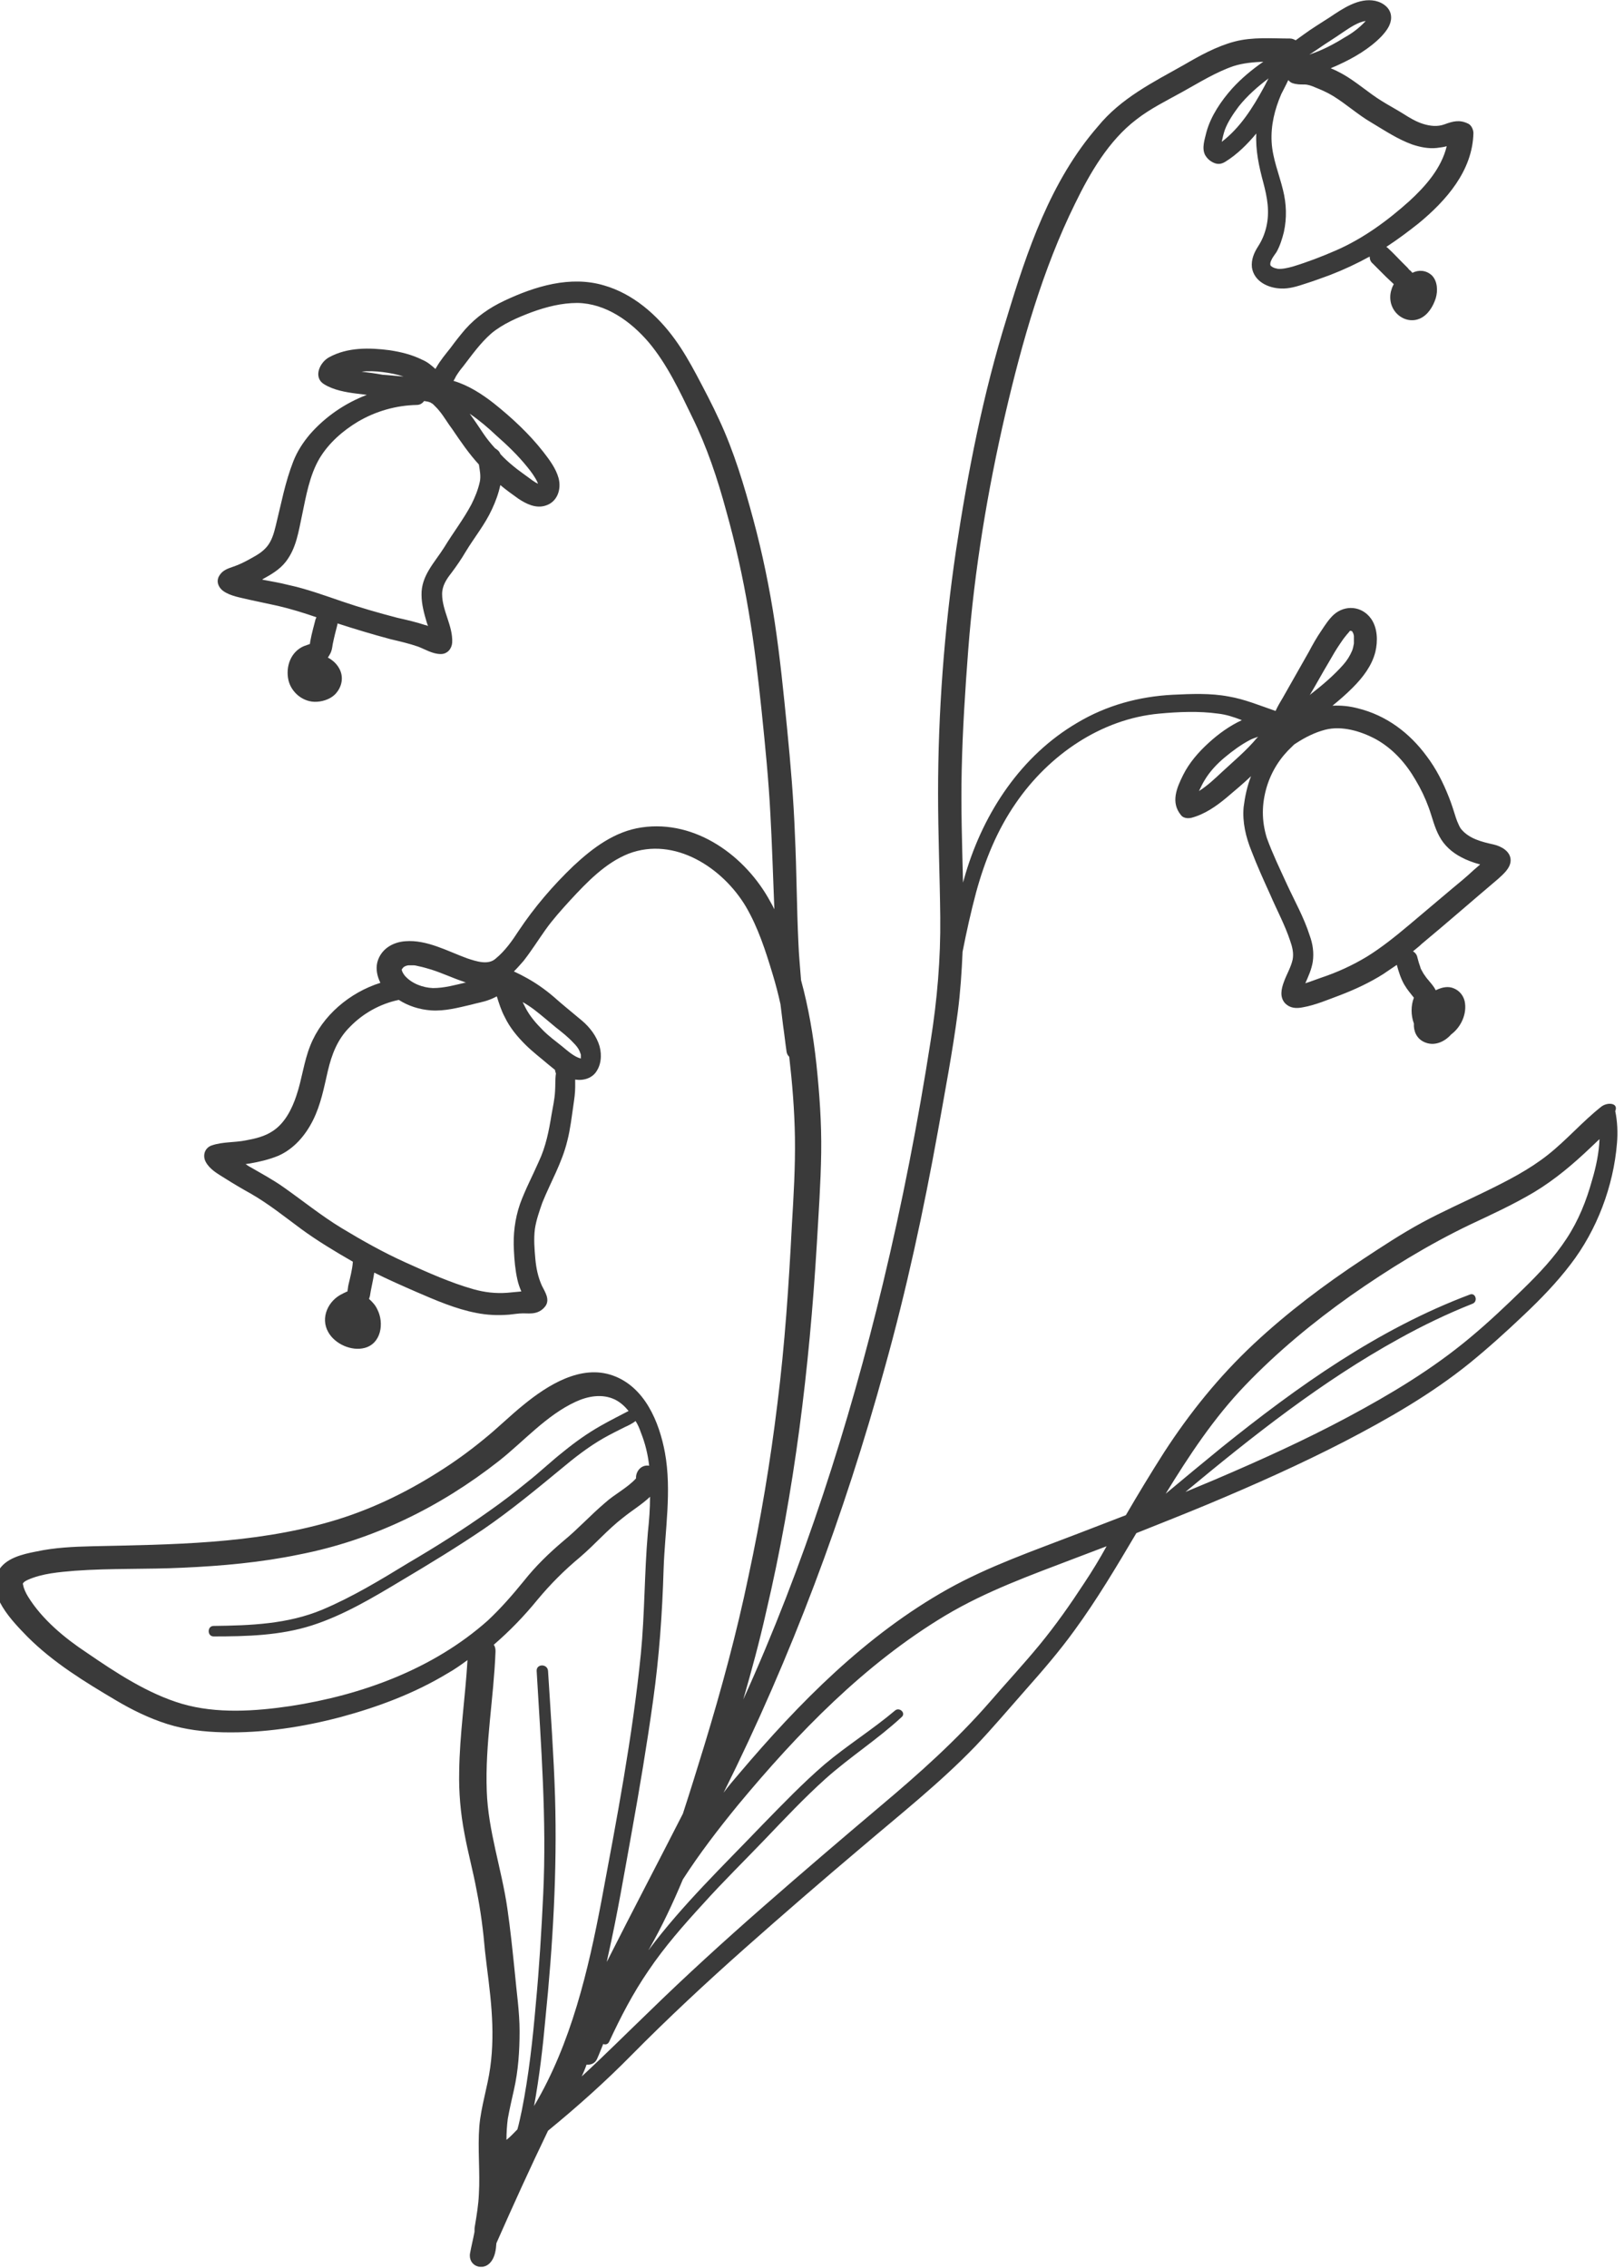 <?xml version="1.0" encoding="UTF-8"?> <svg xmlns="http://www.w3.org/2000/svg" width="371" height="518" viewBox="0 0 371 518" fill="none"> <g clip-path="url(#clip0_432_147)"> <path d="M365.799 252.8C361.499 256.2 357.9 260.4 353.6 263.8C349.3 267.2 344.4 269.7 339.5 272.1C334.6 274.5 329.599 276.7 324.799 279.3C320.199 281.8 315.8 284.7 311.4 287.6C302.6 293.4 294.1 299.8 286.4 307C278.5 314.4 271.8 322.7 265.9 331.8C262.9 336.5 260 341.3 257.2 346.1C253.6 347.5 249.9 348.9 246.3 350.3C236.2 354.2 226 357.7 216.5 363C197.8 373.5 182.6 388.9 168.8 405.2C167.6 406.6 166.4 408 165.3 409.5C180.8 378.4 192.9 346 202.1 312.5C207.1 294.6 211 276.5 214.3 258.2C215.9 249.2 217.6 240.3 218.8 231.2C219.4 226.6 219.7 222 219.9 217.4C220.8 212.8 221.8 208.3 223 203.8C225 196.5 227.8 189.6 232.1 183.4C239.6 172.5 251.5 164.2 264.9 163C269.2 162.6 273.9 162.4 278.2 163C280.1 163.2 281.9 163.8 283.7 164.5C280.9 165.8 278.4 167.6 276.1 169.7C273.8 171.8 271.699 174.2 270.299 177C268.799 180 267.399 183.3 269.799 186.2C270.299 186.9 271.4 187 272.2 186.8C275.2 186 277.8 184.2 280.2 182.2C282.1 180.6 283.999 179 285.799 177.3C284.899 179.6 284.4 182 284.1 184.4C283.8 187.8 284.6 191.2 285.9 194.4C287.2 197.8 288.7 201.1 290.2 204.4C291.7 207.9 293.5 211.2 294.7 214.8C295.2 216.2 295.599 217.7 295.299 219.2C294.899 221 293.899 222.6 293.299 224.3C292.699 225.9 292.3 227.8 293.6 229.2C294.7 230.3 296.1 230.4 297.6 230.1C300.5 229.6 303.5 228.3 306.2 227.3C309.6 226 313 224.4 316 222.5C317 221.8 318.1 221.1 319.1 220.4C319.5 221.9 319.999 223.5 320.799 224.9C321.499 226.1 322.3 227 323 227.9C322.3 229.7 322.3 231.9 323 233.8C322.9 235.5 323.599 237.2 325.299 238C327.599 239.1 330 238 331.5 236.3C333.8 234.6 335.2 231.5 334.6 228.7C334.3 227.4 333.4 226.3 332.2 225.8C330.9 225.2 329.5 225.5 328.2 226.1C328.1 226.1 328.1 226.2 328 226.2C327.6 225.4 327 224.7 326.4 224C326.3 223.8 326.1 223.7 326 223.5L325.9 223.4C325.7 223.1 325.4 222.7 325.2 222.4C325 222.1 324.9 221.8 324.7 221.5C324.6 221.4 324.6 221.2 324.5 221.1C324.5 221.1 324.5 221.1 324.5 221C324.2 220.2 323.999 219.5 323.799 218.7C323.699 218.1 323.299 217.6 322.799 217.3C323.499 216.7 324.199 216.2 324.799 215.6C330.699 210.7 336.4 205.7 342.2 200.8C343.4 199.7 345.1 198.3 345.1 196.5C345.1 194.5 343 193.3 341.2 192.9C338.5 192.3 335.7 191.6 333.9 189.5C333.7 189.3 333.4 188.8 333.2 188.3C333 187.9 332.8 187.4 332.6 186.8C332.1 185.2 331.6 183.6 331 182.1C329.7 178.8 328.1 175.6 325.9 172.7C322 167.4 316.7 163.4 310.2 161.8C308.3 161.3 306.4 161.1 304.4 161.2C306 159.9 307.5 158.6 309 157.1C311.3 154.8 313.4 152.1 314.2 148.9C314.8 146.4 314.7 143.4 313.2 141.3C311.1 138.4 307.3 138.1 304.7 140.4C303.6 141.4 302.7 142.8 301.9 144C300.8 145.6 299.9 147.2 299 148.9C297 152.4 295.1 155.8 293.1 159.3C292.5 160.3 291.9 161.3 291.4 162.4C287.9 161.2 284.3 159.7 280.7 159.1C276.5 158.3 272.2 158.5 267.9 158.7C260.2 159.1 252.8 161.1 246.1 165.1C233.3 172.6 224.8 185.5 220.6 199.5C220.4 200.2 220.2 200.9 220 201.6C219.8 193 219.5 184.5 219.7 175.9C219.9 166.7 220.5 157.5 221.2 148.3C222.6 130.2 225.6 112.1 229.7 94.4C233.5 78.1 238.2 61.5 245.6 46.5C249 39.5 253.3 32.1 259.6 27.3C262.8 24.8 266.5 23 270.1 21C273.9 18.9 277.699 16.5 281.799 15.1C283.999 14.4 286.3 14.2 288.6 14.1C286 15.9 283.6 17.9 281.5 20.2C279 23 276.6 26.5 275.6 30.2C275.2 31.9 274.499 33.8 275.299 35.4C275.699 36.1 276.2 36.6 276.9 37C278 37.6 278.9 37.6 280 36.9C282.7 35.2 284.9 33 287 30.5C286.8 34.3 287.6 38 288.6 41.7C289.5 45.1 290.099 48.3 289.299 51.8C288.899 53.5 288.3 54.9 287.4 56.3C286.5 57.7 285.8 59.3 286 61.1C286.5 64.3 289.7 65.8 292.6 65.9C294.5 66 296.4 65.4 298.2 64.8C300.1 64.2 302 63.5 303.9 62.8C307 61.6 310 60.2 312.9 58.6C312.9 59.2 313.1 59.8 313.6 60.2C314.6 61.2 315.6 62.2 316.6 63.2C317.2 63.8 317.8 64.3 318.4 64.9C318.2 65.3 318 65.7 317.9 66.1C317.5 67.2 317.5 68.6 317.9 69.7C318.8 72.3 321.699 73.9 324.299 72.8C326.199 72 327.4 70 328 68.1C328.5 66.4 328.4 64.2 327.1 62.9C325.8 61.7 324.1 61.6 322.7 62.3C322.6 62.3 322.5 62.2 322.5 62.1C322.4 62 322.299 62 322.299 61.9C321.999 61.7 321.8 61.5 321.6 61.2C321.1 60.7 320.6 60.2 320.1 59.7C319.1 58.7 318.2 57.7 317.2 56.8C317 56.6 316.9 56.5 316.7 56.4C319.3 54.7 321.7 52.9 324.1 51C330.4 45.8 336.4 39 336.6 30.4C336.6 29.6 336.099 28.5 335.299 28.2C333.399 27.3 331.9 27.7 330 28.4C328.4 29 326.7 28.8 325.1 28.3C323.5 27.8 322 26.9 320.6 26C319 25 317.3 24.1 315.7 23.1C312.6 21.2 309.9 18.7 306.7 16.9C305.8 16.4 305 16 304 15.6C304.6 15.3 305.199 15.1 305.799 14.8C309.299 13.2 312.9 11.1 315.6 8.3C316.7 7.1 317.799 5.7 317.799 4C317.799 1.9 316 0.6 314.2 0.2C310.4 -0.6 306.7 2 303.7 4C301.7 5.3 299.699 6.5 297.799 7.9C297.199 8.3 296.6 8.8 296 9.2C295.6 9 295.2 8.8 294.7 8.8C290.5 8.8 286.2 8.4 282 9.5C277.9 10.6 274.1 12.7 270.5 14.8C263.4 18.8 256.1 22.4 250.8 28.9C240 41.3 234.6 57.4 230 72.6C224.6 89.9 221.1 107.8 218.4 125.7C215.7 144 214.3 162.7 214.3 181.2C214.3 190.6 214.7 200.1 214.8 209.5C214.9 219 214.1 228.4 212.6 237.8C209.7 256.4 206.1 274.9 201.7 293.2C193.9 325.6 183.6 357.8 169.8 388.2C171.7 381.6 173.5 375 175 368.3C181.5 340.7 184.9 312.5 186.6 284.2C187 277.2 187.5 270.3 187.6 263.3C187.7 256.5 187.2 249.7 186.5 243C185.8 236.6 184.7 230.1 183 223.9C182.8 221.1 182.5 218.3 182.4 215.5C182 207.3 182 199 181.6 190.7C181.3 182.6 180.6 174.4 179.8 166.3C179 158.2 178.2 150.2 177 142.2C175.8 134.3 174.2 126.5 172.1 118.7C170 110.9 167.7 103.2 164.3 95.9C162.7 92.4 160.9 89 159.1 85.6C157.6 82.8 156 80 154.1 77.4C150.1 71.9 144.6 67.1 138 65.2C130.3 62.9 122.2 65.4 115.2 68.7C111.8 70.3 108.8 72.4 106.3 75.2C105.1 76.6 104 78 102.9 79.5C101.8 80.9 100.6 82.3 99.7 83.9C99.6 84 99.499 84.2 99.499 84.3C98.6 83.5 97.7 82.7 96.499 82.2C94.1 81 91.6 80.4 88.999 80C84.4 79.4 79.4 79.3 75.2 81.6C73.1 82.7 71.4 86.2 74.1 87.8C76.2 89.1 78.999 89.6 81.4 89.9C82.2 90 82.999 90.1 83.799 90.2C78.799 92.1 74.299 95.2 70.799 99.2C69.2 101.1 67.9 103.1 66.999 105.4C66.1 107.7 65.4 110.1 64.799 112.5C64.299 114.6 63.8 116.7 63.3 118.8C62.9 120.5 62.499 122.4 61.7 123.8C60.599 125.8 58.9 126.7 56.9 127.8C55.8 128.4 54.599 129 53.4 129.4C51.999 129.9 50.9 130.2 50.099 131.5C49.3 132.8 49.9 134.2 50.999 135C52.7 136.2 54.999 136.5 56.999 137C59.2 137.5 61.3 137.9 63.499 138.4C66.499 139.1 69.4 140 72.299 141C72.2 141.1 72.2 141.3 72.1 141.4C71.7 143 71.2 144.7 70.9 146.4C70.9 146.5 70.799 146.9 70.799 147.1C70.299 147.3 69.9 147.4 69.4 147.6C66.4 148.9 65.2 152.3 65.9 155.4C66.6 158.3 69.4 160.5 72.4 160.3C74.1 160.2 75.9 159.5 76.9 158.2C78.2 156.6 78.499 154.5 77.499 152.7C76.9 151.6 75.999 150.8 74.9 150.2C75.1 149.9 75.299 149.6 75.499 149.2C75.799 148.6 75.9 147.9 75.999 147.2C76.299 145.7 76.7 144.1 77.1 142.6C77.1 142.5 77.1 142.5 77.1 142.4C81.1 143.7 85.1 144.9 89.2 146C91.299 146.5 93.499 147 95.499 147.7C97.1 148.3 98.799 149.4 100.7 149.4C102.2 149.4 103.2 148.2 103.3 146.8C103.5 143 101 139.5 101 135.7C101 133.8 102 132.3 103.1 130.9C104.3 129.3 105.4 127.7 106.4 126C108.4 122.7 110.8 119.8 112.4 116.3C113.2 114.6 113.9 112.7 114.3 110.8C115.6 111.9 117 112.9 118.4 113.9C120.2 115.1 122.4 116.2 124.6 115.5C127.3 114.7 128.3 111.8 127.6 109.2C127 107 125.5 105 124.1 103.2C120.9 99.1 116.9 95.4 112.9 92.2C110.1 90 107 88 103.6 87C103.8 86.7 104 86.3 104.2 85.9C104.7 85.1 105.2 84.4 105.8 83.7C107.8 81.1 109.7 78.4 112.2 76.2C114.8 74 118.3 72.5 121.5 71.3C124.8 70.1 128.3 69.2 131.9 69.2C138.4 69.3 144.1 73.4 148.2 78.2C152.4 83.2 155.3 89.4 158.1 95.2C161.5 102.1 163.9 109.3 165.9 116.7C168 124.2 169.7 131.8 171 139.5C172.3 147.1 173.2 154.8 174 162.5C174.8 170.3 175.6 178.2 176 186.1C176.4 193.3 176.6 200.5 176.9 207.7C176.6 207.1 176.3 206.5 176 206C170.4 195.6 159 187.2 146.6 189C140.4 189.9 135.4 193.7 131 197.8C126.3 202.3 122.1 207.2 118.5 212.6C117 214.9 115.4 217.2 113.2 219C111.5 220.5 108.8 219.6 106.7 218.9C102.3 217.3 97.499 214.6 92.6 215C89.7 215.2 86.999 216.8 86.2 219.8C85.799 221.4 86.2 223.1 86.9 224.5C79.9 226.7 73.6 232 70.9 238.8C69.4 242.5 68.999 246.5 67.7 250.3C66.7 253.3 65.1 256.5 62.4 258.3C60.499 259.6 58.3 260.1 56.099 260.5C53.599 261 50.9 260.8 48.499 261.6C46.8 262.1 46.2 263.9 46.999 265.4C47.9 267.1 49.7 268.1 51.3 269.1C53.2 270.3 55.2 271.5 57.2 272.6C61.4 275 65.1 278 68.9 280.8C72.6 283.5 76.6 285.9 80.6 288.2V288.3C80.499 289.9 79.999 291.8 79.6 293.5C79.499 293.9 79.499 294.3 79.4 294.8C79.4 294.8 79.4 294.9 79.4 295C79.4 295 79.4 295 79.299 295C79.2 295.1 78.999 295.1 78.9 295.2C79.4 295 78.4 295.4 78.299 295.5C74.999 297 73.1 301 74.999 304.3C76.499 307 80.299 308.7 83.299 307.9C87.1 306.9 87.799 302.2 86.2 299.1C85.799 298.2 85.1 297.4 84.299 296.7C84.4 296.5 84.4 296.3 84.499 296.1C84.7 294.6 85.2 292.7 85.499 290.7C88.7 292.3 91.9 293.7 95.1 295.1C99.499 297 104.1 299 108.8 299.9C111.3 300.4 113.7 300.5 116.3 300.3C117.4 300.2 118.4 300 119.5 300C120.4 300 121.3 300.1 122.2 299.9C123.2 299.7 124.1 299.1 124.7 298.2C125.6 296.7 124.5 295.1 123.8 293.7C122.9 291.7 122.5 289.7 122.3 287.6C122.1 285.3 121.9 283 122.2 280.7C122.5 278.7 123.2 276.7 123.9 274.7C125.8 270 128.4 265.6 129.6 260.6C130.3 257.9 130.6 255.1 131 252.4C131.2 251 131.4 249.7 131.4 248.3C131.4 247.7 131.4 247.2 131.4 246.6C133.3 246.9 135.4 246.3 136.4 244.5C137.5 242.7 137.5 240.2 136.7 238.2C135.8 235.9 134.2 234.1 132.3 232.6C130.4 231 128.4 229.4 126.5 227.7C124.4 225.9 122.1 224.3 119.6 223C118.9 222.6 118.2 222.3 117.4 221.9C118.2 221.1 118.9 220.3 119.6 219.5C121.4 217.2 122.9 214.8 124.6 212.4C126.3 210 128.3 207.8 130.3 205.6C134.1 201.5 138.3 197.1 143.6 195C154.1 191 165.1 198.2 170.4 207.1C173.2 211.9 174.9 217.2 176.5 222.5C177.2 224.8 177.8 227.1 178.3 229.4C178.5 231 178.7 232.7 178.9 234.3C179.2 236.3 179.4 238.3 179.7 240.3C179.8 240.8 180 241.1 180.3 241.4C181 247.5 181.5 253.6 181.6 259.8C181.7 266.5 181.3 273.2 180.9 279.9C180.2 293.5 179.3 307.1 177.6 320.6C176 333.8 173.8 347 171 360C168.3 373 164.8 385.9 160.9 398.7C159.3 403.9 157.7 409.1 156 414.3C150.4 425.3 144.6 436.3 139 447.4C138.9 447.7 138.7 447.9 138.6 448.2C138.7 447.7 138.8 447.2 138.9 446.8C141 437.5 142.6 428 144.3 418.6C146.1 408.6 147.8 398.5 149.2 388.4C150.6 378.4 151.3 368.5 151.6 358.4C151.9 349.5 153.5 340.6 151.9 331.8C150.6 324.8 147.3 316.8 140 314.2C132.7 311.6 125.1 316.4 119.6 320.9C116.5 323.4 113.7 326.2 110.6 328.7C107.2 331.5 103.6 334.1 99.9 336.4C92.299 341.2 84.1 345.1 75.4 347.6C57.7 352.7 39.3 352.8 21.099 353.2C16.799 353.3 12.499 353.5 8.3 354.4C5.2 355 1.2 355.9 -0.4 358.9C-3.3 364.2 2.9 370.4 6.3 373.9C12.2 379.8 19.399 384.2 26.5 388.4C30.2 390.6 34.099 392.5 38.2 393.8C42.3 395.1 46.599 395.6 50.999 395.7C60.099 395.9 69.2 394.5 77.9 392.2C86.4 389.9 94.7 386.8 102.3 382.2C103.9 381.3 105.3 380.3 106.8 379.2C106.3 387.7 105 396.2 104.9 404.7C104.8 409.4 105.2 414.1 106.1 418.8C106.9 423.2 108.1 427.5 108.9 431.9C109.8 436.4 110.4 441 110.8 445.7C111.3 450.2 112 454.8 112.3 459.3C112.6 463.5 112.6 467.9 112 472.2C111.4 476.7 109.9 481.1 109.5 485.7C109.1 490.9 109.7 496.1 109.4 501.2C109.3 503.6 108.9 506 108.5 508.4C108.4 508.8 108.4 509.3 108.4 509.8C108.1 511.4 107.7 513 107.4 514.6C106.8 517.6 110.4 519 112.2 516.6C113.1 515.4 113.3 513.9 113.4 512.4C117.2 503.8 121.1 495.2 125.2 486.7C131.8 481.3 138.3 475.5 144.3 469.4C152.6 461 161.3 452.9 170.2 445C179 437.2 187.9 429.5 196.9 421.9C205.7 414.4 214.8 407.2 222.8 398.9C226.8 394.7 230.5 390.3 234.3 386C238.2 381.6 242 377.2 245.4 372.5C250.6 365.4 255.1 357.8 259.6 350.2C265.1 348 270.7 345.8 276.2 343.5C286.7 339.1 297 334.5 307.1 329.3C317.1 324.1 326.9 318.5 335.7 311.4C340 307.9 344.1 304.2 348.2 300.3C352 296.7 355.599 293 358.799 288.8C364.799 281 368.6 271 369.4 261.1C369.6 258.7 369.5 256.2 369 253.8C369.8 251.9 367.199 251.7 365.799 252.8ZM303.6 151.2C304.4 149.8 305.2 148.4 306.1 147.1C306.5 146.5 306.9 145.9 307.4 145.3C307.6 145 308.199 144.4 308.299 144.2C308.299 144.2 308.3 144.2 308.4 144.1C308.4 144.1 308.7 144.1 308.6 144.1C308.7 144.1 308.8 144.2 308.9 144.2L309 144.4L309.2 144.8C309.2 145 309.299 145.1 309.299 145.3V145.4C309.299 145.6 309.299 145.7 309.299 145.9C309.299 146.2 309.299 146.4 309.299 146.7C309.299 146.8 309.299 146.9 309.299 146.9V147C309.199 147.5 309.1 148.1 308.9 148.6C308.4 149.8 307.7 150.9 306.9 151.8C304.7 154.3 302.1 156.5 299.4 158.6C299.3 158.7 299.3 158.7 299.2 158.8C300.7 156.3 302.1 153.7 303.6 151.2ZM289.4 179.7C290.5 176.1 292.5 173 295.2 170.5C295.3 170.4 295.4 170.3 295.5 170.2C295.7 170 295.9 169.9 296.2 169.7C298.2 168.4 300.4 167.3 302.7 166.7C306.5 165.7 310.9 167 314.4 168.9C318.3 171.1 321.2 174.4 323.4 178.2C324.6 180.2 325.6 182.3 326.4 184.5C327.2 186.7 327.699 189 328.799 191C329.899 193.1 331.699 194.7 333.799 195.8C335.099 196.5 336.5 197 337.9 197.4C338 197.4 338.1 197.4 338.1 197.5C337.6 197.9 337.1 198.4 336.6 198.8C335 200.3 333.3 201.7 331.6 203.1C328.4 205.8 325.2 208.5 322 211.2C318.9 213.8 315.699 216.4 312.299 218.5C308.999 220.5 305.5 222.1 301.9 223.3C300.7 223.7 299.5 224.2 298.2 224.6C298.9 223 299.6 221.5 299.9 219.7C300.2 217.6 299.9 215.6 299.2 213.7C297.9 209.6 295.8 205.9 294 202C292.4 198.5 290.7 195 289.4 191.4C288.2 187.5 288.2 183.7 289.4 179.7ZM287.4 168.3C287.3 168.4 287.3 168.5 287.2 168.5C284.8 171.4 281.9 173.8 279.1 176.4C277.5 177.9 275.8 179.5 273.9 180.7C274.3 179.9 274.7 179 275.2 178.2C276.4 176.2 277.999 174.5 279.799 173C281.599 171.5 283.5 170.1 285.6 169C286.2 168.7 286.8 168.5 287.4 168.3ZM300.9 11.3C302.9 9.9 304.9 8.7 306.9 7.3C308.4 6.3 310.3 5 312 4.8L311.9 4.9C310.5 6.4 308.9 7.6 307.1 8.6C304.7 10.1 302.2 11.4 299.6 12.3C299.4 12.4 299.3 12.4 299.1 12.5C299.7 12.1 300.3 11.7 300.9 11.3ZM290.4 59.5C290.7 58.8 291.2 58.2 291.6 57.6C292.4 56.2 292.899 54.6 293.299 53C293.999 49.8 293.9 46.6 293.1 43.4C292.2 39.7 290.7 36.2 290.5 32.4C290.3 28.6 291.2 25 292.7 21.5C293.2 20.5 293.799 19.4 294.299 18.3C294.599 18.6 294.899 18.9 295.299 19C296.199 19.3 297 19.3 298 19.3C298.8 19.3 299.599 19.6 300.299 19.9C301.799 20.5 303.2 21.1 304.5 21.9C307.6 23.8 310.199 26.2 313.299 28C316.299 29.8 319.3 31.8 322.6 33C324.4 33.6 326.3 34 328.2 33.8C329 33.7 329.8 33.6 330.5 33.4C329.3 38.4 325.7 42.5 322 45.9C317 50.4 311.4 54.5 305.2 57.2C302 58.6 298.599 59.9 295.299 60.9C294.199 61.2 292.9 61.5 291.9 61.4C291.4 61.3 291 61.2 290.7 61C290.4 60.8 290.3 60.8 290.2 60.5V60.2C290.2 60 290.3 59.7 290.4 59.5ZM289.799 17.9C289.399 18.6 289.1 19.3 288.7 20C286.2 24.6 283.3 29.2 279.1 32.4C279.3 31.5 279.499 30.6 279.799 29.7C280.499 27.8 281.8 25.9 283 24.3C284.9 21.9 287.299 19.8 289.799 17.9ZM82.6 84.9C84.2 84.7 85.9 84.8 87.499 85C89.1 85.2 90.6 85.5 92.2 86C90.6 85.9 88.999 85.7 87.4 85.6C85.799 85.3 84.2 85.1 82.6 84.9ZM113.4 99.5C115.9 101.7 118.3 104 120.4 106.6C121.3 107.7 122.2 108.9 122.8 110.2C122.8 110.3 122.9 110.4 122.9 110.5C122.7 110.4 122.6 110.3 122.5 110.3C122 110 121.4 109.6 120.9 109.2C119.7 108.3 118.5 107.5 117.3 106.5C116.2 105.6 115.2 104.7 114.3 103.7C114.1 103.1 113.6 102.7 113.1 102.4C112.1 101.3 111.2 100.2 110.4 99C109.4 97.5 108.4 96 107.3 94.5C109.5 96 111.5 97.7 113.4 99.5ZM109.4 106.1C109.6 107.4 109.9 108.8 109.6 110.1C109.2 111.9 108.5 113.6 107.7 115.2C105.9 118.6 103.5 121.7 101.5 125C99.299 128.5 96.2 131.5 96.299 135.9C96.299 138 96.9 140.2 97.499 142.2C97.6 142.5 97.7 142.8 97.799 143C97.6 142.9 97.4 142.8 97.2 142.8C95.1 142.1 92.9 141.6 90.7 141.1C86.499 140 82.299 138.8 78.2 137.4C74.1 136 69.999 134.5 65.799 133.6C63.9 133.1 61.9 132.8 59.9 132.4C59.9 132.4 59.999 132.4 59.999 132.3C61.999 131.2 63.9 130.1 65.299 128.3C67.7 125.2 68.2 121.4 68.999 117.7C69.9 113.4 70.7 108.6 72.999 104.7C75.1 101.2 78.299 98.4 81.799 96.3C85.9 93.9 90.499 92.6 95.2 92.5C95.999 92.5 96.499 92.1 96.9 91.6C97.299 91.7 97.799 91.7 98.2 91.9H98.299C98.299 91.9 98.299 91.9 98.4 92C98.6 92.1 98.799 92.2 98.9 92.3L98.999 92.4C99.1 92.5 99.299 92.7 99.4 92.8C99.799 93.2 100.1 93.5 100.4 93.9C101.4 95.1 102.3 96.7 103.3 98C105.2 100.8 107.1 103.6 109.4 106.1ZM92.1 221C92.499 220.7 92.7 220.6 93.299 220.5C92.9 220.5 93.6 220.5 93.6 220.5C93.9 220.5 94.1 220.5 94.4 220.5C94.9 220.5 95.1 220.6 95.6 220.7C96.6 220.9 97.6 221.2 98.6 221.5C101.1 222.3 103.4 223.4 105.8 224.2C106 224.3 106.3 224.4 106.5 224.4C104 225 101.5 225.7 98.9 225.7C96.6 225.6 94.1 224.7 92.499 222.9C92.1 222.4 91.7 221.7 91.799 221.4C91.9 221.3 92.2 220.9 92.1 221ZM122 230.6C123.7 231.9 125.3 233.3 127 234.7C128.4 235.8 129.8 236.9 131 238.2C131.6 238.8 132.1 239.4 132.4 240.1C132.5 240.4 132.6 240.6 132.7 240.9C132.7 241 132.7 241 132.7 241C132.7 241.2 132.7 241.4 132.7 241.5C132.7 241.7 132.7 241.7 132.7 241.8C132.7 241.8 132.2 241.6 132.1 241.6C130.7 241 129.5 239.9 128.4 239C126.9 237.8 125.4 236.7 124.1 235.4C122.5 233.8 121 232.1 120 230.1C119.8 229.7 119.6 229.3 119.4 228.9C120.3 229.4 121.2 230 122 230.6ZM120 238.6C121.7 240.3 123.7 241.8 125.2 243.1C125.7 243.5 126.3 244 126.8 244.4C126.8 244.7 126.9 244.9 127 245.2C126.8 246.6 126.9 247.9 126.8 249.3C126.7 251.1 126.3 252.9 126 254.6C125.4 258.3 124.7 261.9 123.1 265.3C121.7 268.5 120 271.7 118.8 275C117.6 278.5 117.2 282 117.4 285.6C117.5 287.8 117.7 290.1 118.2 292.3C118.4 293.2 118.7 294.1 119.1 295C118 295.1 117 295.2 115.9 295.3C113.2 295.5 110.7 295.2 108.2 294.5C102.9 293 97.799 290.7 92.7 288.4C87.6 286.1 82.799 283.4 77.999 280.5C73.4 277.7 69.2 274.3 64.799 271.2C62.4 269.5 59.8 268.1 57.2 266.6C56.8 266.4 56.4 266.1 56.099 265.9C56.4 265.9 56.599 265.8 56.9 265.8C59.2 265.4 61.4 264.9 63.599 264C67.2 262.4 69.799 259.3 71.499 255.9C73.299 252.3 73.999 248.5 74.9 244.6C75.799 240.8 77.1 237.4 79.9 234.6C82.9 231.5 86.799 229.3 91.1 228.4C93.299 229.8 95.799 230.6 98.499 230.8C101.6 231 104.6 230.2 107.6 229.5C109 229.1 110.4 228.9 111.7 228.4C112.3 228.2 112.9 227.9 113.5 227.6C114 229.2 114.5 230.8 115.3 232.3C116.5 234.8 118.2 236.8 120 238.6ZM66.4 389.7C58.3 390.9 49.499 391.5 41.599 389.2C33.8 386.9 26.5 382.1 19.799 377.5C14.8 374.2 9.6 369.9 6.4 364.7C5.9 363.9 5.4 362.8 5.3 362.1C5.2 361.8 5.2 361.7 5.3 361.6C5.5 361.3 5.9 361.1 6.3 360.9C9.6 359.4 13.6 359.1 17.099 358.8C25.299 358.2 33.599 358.5 41.8 358.1C50.7 357.7 59.599 356.9 68.299 355.1C85.2 351.8 100.5 344.3 114 333.7C119.7 329.2 124.8 323.3 131.5 320.2C134.3 318.9 137.6 318.3 140.5 319.7C141.7 320.3 142.7 321.2 143.6 322.3C141.5 323.4 139.3 324.5 137.2 325.7C134.2 327.4 131.4 329.4 128.7 331.6C125.9 333.8 123.3 336.3 120.5 338.5C117.7 340.8 114.7 343.1 111.7 345.2C105.8 349.4 99.6 353.3 93.299 357C86.9 360.9 80.499 364.8 73.6 367.7C65.7 371 57.2 371.3 48.8 371.4C47.3 371.4 47.3 373.8 48.8 373.8C56.3 373.8 63.999 373.6 71.2 371.3C78.4 369 85.1 365 91.6 361.1C97.999 357.3 104.4 353.4 110.6 349.2C116.7 345 122.4 340.3 128.1 335.6C131.2 333 134.4 330.5 137.9 328.5C139.5 327.6 141.1 326.8 142.7 326C143.6 325.6 144.4 325.2 145.2 324.6C145.7 325.4 146.1 326.3 146.4 327.2C147.4 329.7 148 332.2 148.3 334.8C146.4 334.5 145.2 336.2 145.3 337.7C143.3 339.9 140.4 341.3 138.2 343.3C134.9 346.1 132 349.3 128.7 352C125.4 354.8 122.4 357.7 119.7 361.1C117.1 364.3 114.4 367.4 111.4 370.2C98.9 381.3 82.6 387.2 66.4 389.7ZM122.1 480.9C122.1 481 122 481 122 481.1C123.2 474.5 124 467.8 124.6 461.1C126.3 444.3 127.3 427.3 126.8 410.5C126.5 400.9 125.8 391.3 125.2 381.7C125.1 380 122.5 380 122.6 381.7C123.6 398.7 124.9 415.6 124.1 432.6C123.7 441 123.2 449.4 122.4 457.8C121.7 465.9 120.8 474.1 119.2 482.1C118.9 483.5 118.6 485 118.2 486.4C117.4 487.2 116.6 488.1 115.7 488.8C115.7 487.2 115.8 485.6 116 484C116.4 481.8 116.9 479.6 117.4 477.4C118.4 473 118.7 468.5 118.7 464C118.7 459.5 118 455 117.6 450.5C117.1 445.6 116.6 440.7 115.9 435.9C114.6 426.9 111.5 418.2 111.2 409.1C110.8 398.4 112.8 387.9 113.2 377.2C113.2 376.6 113.1 376.1 112.8 375.7C116.4 372.6 119.7 369.2 122.8 365.4C125.8 361.8 128.9 358.7 132.5 355.7C135.9 352.8 138.8 349.4 142.3 346.7C144.4 345 146.6 343.7 148.5 341.9C148.5 344.6 148.3 347.3 148 350.1C147.2 359.3 147.3 368.6 146.4 377.8C144.5 396.7 140.9 415.5 137.4 434.2C134.4 450 130.5 466.7 122.1 480.9ZM247.7 361.6C244.5 366.5 241.2 371.2 237.5 375.7C233.8 380.2 229.8 384.5 226 388.9C218.4 397.6 210 405.1 201.2 412.5C192.2 420.1 183.3 427.7 174.4 435.5C165.5 443.3 156.7 451.3 148.2 459.6C143.1 464.5 138.1 469.5 132.9 474.3C133.3 473.4 133.7 472.5 134 471.6C134.9 471.7 135.9 471.4 136.4 470.3C136.9 469.2 137.3 468.1 137.8 466.9C138.3 467.1 138.9 467 139.2 466.3C141.8 460.7 144.6 455.3 148.1 450.2C151.8 444.7 156.2 439.7 160.7 434.8C165.2 429.8 170 425.1 174.6 420.3C179.2 415.5 183.7 410.7 188.6 406.3C194.2 401.3 200.5 397.3 206 392.2C207 391.3 205.5 389.9 204.5 390.7C199.3 395.1 193.5 398.7 188.4 403C183.4 407.3 178.8 412.1 174.2 416.8C165.3 426.1 155.9 435.1 148.2 445.4C148.2 445.4 148.2 445.4 148.2 445.3C148.2 445.3 148.2 445.3 148.3 445.2C151.2 440.1 153.7 434.8 156 429.3C159.8 423.4 164.1 417.8 168.6 412.3C182.3 395.8 197.5 380.1 216 369C225.4 363.4 235.5 359.8 245.7 355.9C248.1 355 250.4 354.1 252.8 353.2C251.2 356.1 249.5 358.9 247.7 361.6ZM363.7 269.6C362.4 274.3 360.6 278.8 357.9 282.9C355.1 287.2 351.6 290.9 347.9 294.5C344 298.3 340.1 302 335.9 305.5C327.3 312.7 317.8 318.4 307.9 323.7C298 329 287.8 333.6 277.5 338C275.3 338.9 272.999 339.9 270.799 340.8C286.199 328 302 315.5 319.6 305.8C325 302.8 330.6 300.1 336.4 297.8C337.7 297.3 337.099 295.2 335.799 295.7C314.799 303.6 296.4 316.7 279 330.7C274.7 334.2 270.499 337.7 266.299 341.2C271.699 332.4 277.3 323.9 284.5 316.4C291.8 308.8 299.9 302.1 308.5 296C317.2 289.9 326.3 284.3 335.9 279.7C340.8 277.4 345.8 275.1 350.5 272.3C355.3 269.4 359.4 265.9 363.4 262.1C364.1 261.4 364.8 260.8 365.4 260.2C365.3 263.3 364.6 266.6 363.7 269.6Z" fill="#3A3A3A"></path> </g> <defs> <clipPath id="clip0_432_147"> <rect width="370.7" height="517.8" fill="white"></rect> </clipPath> </defs> </svg> 